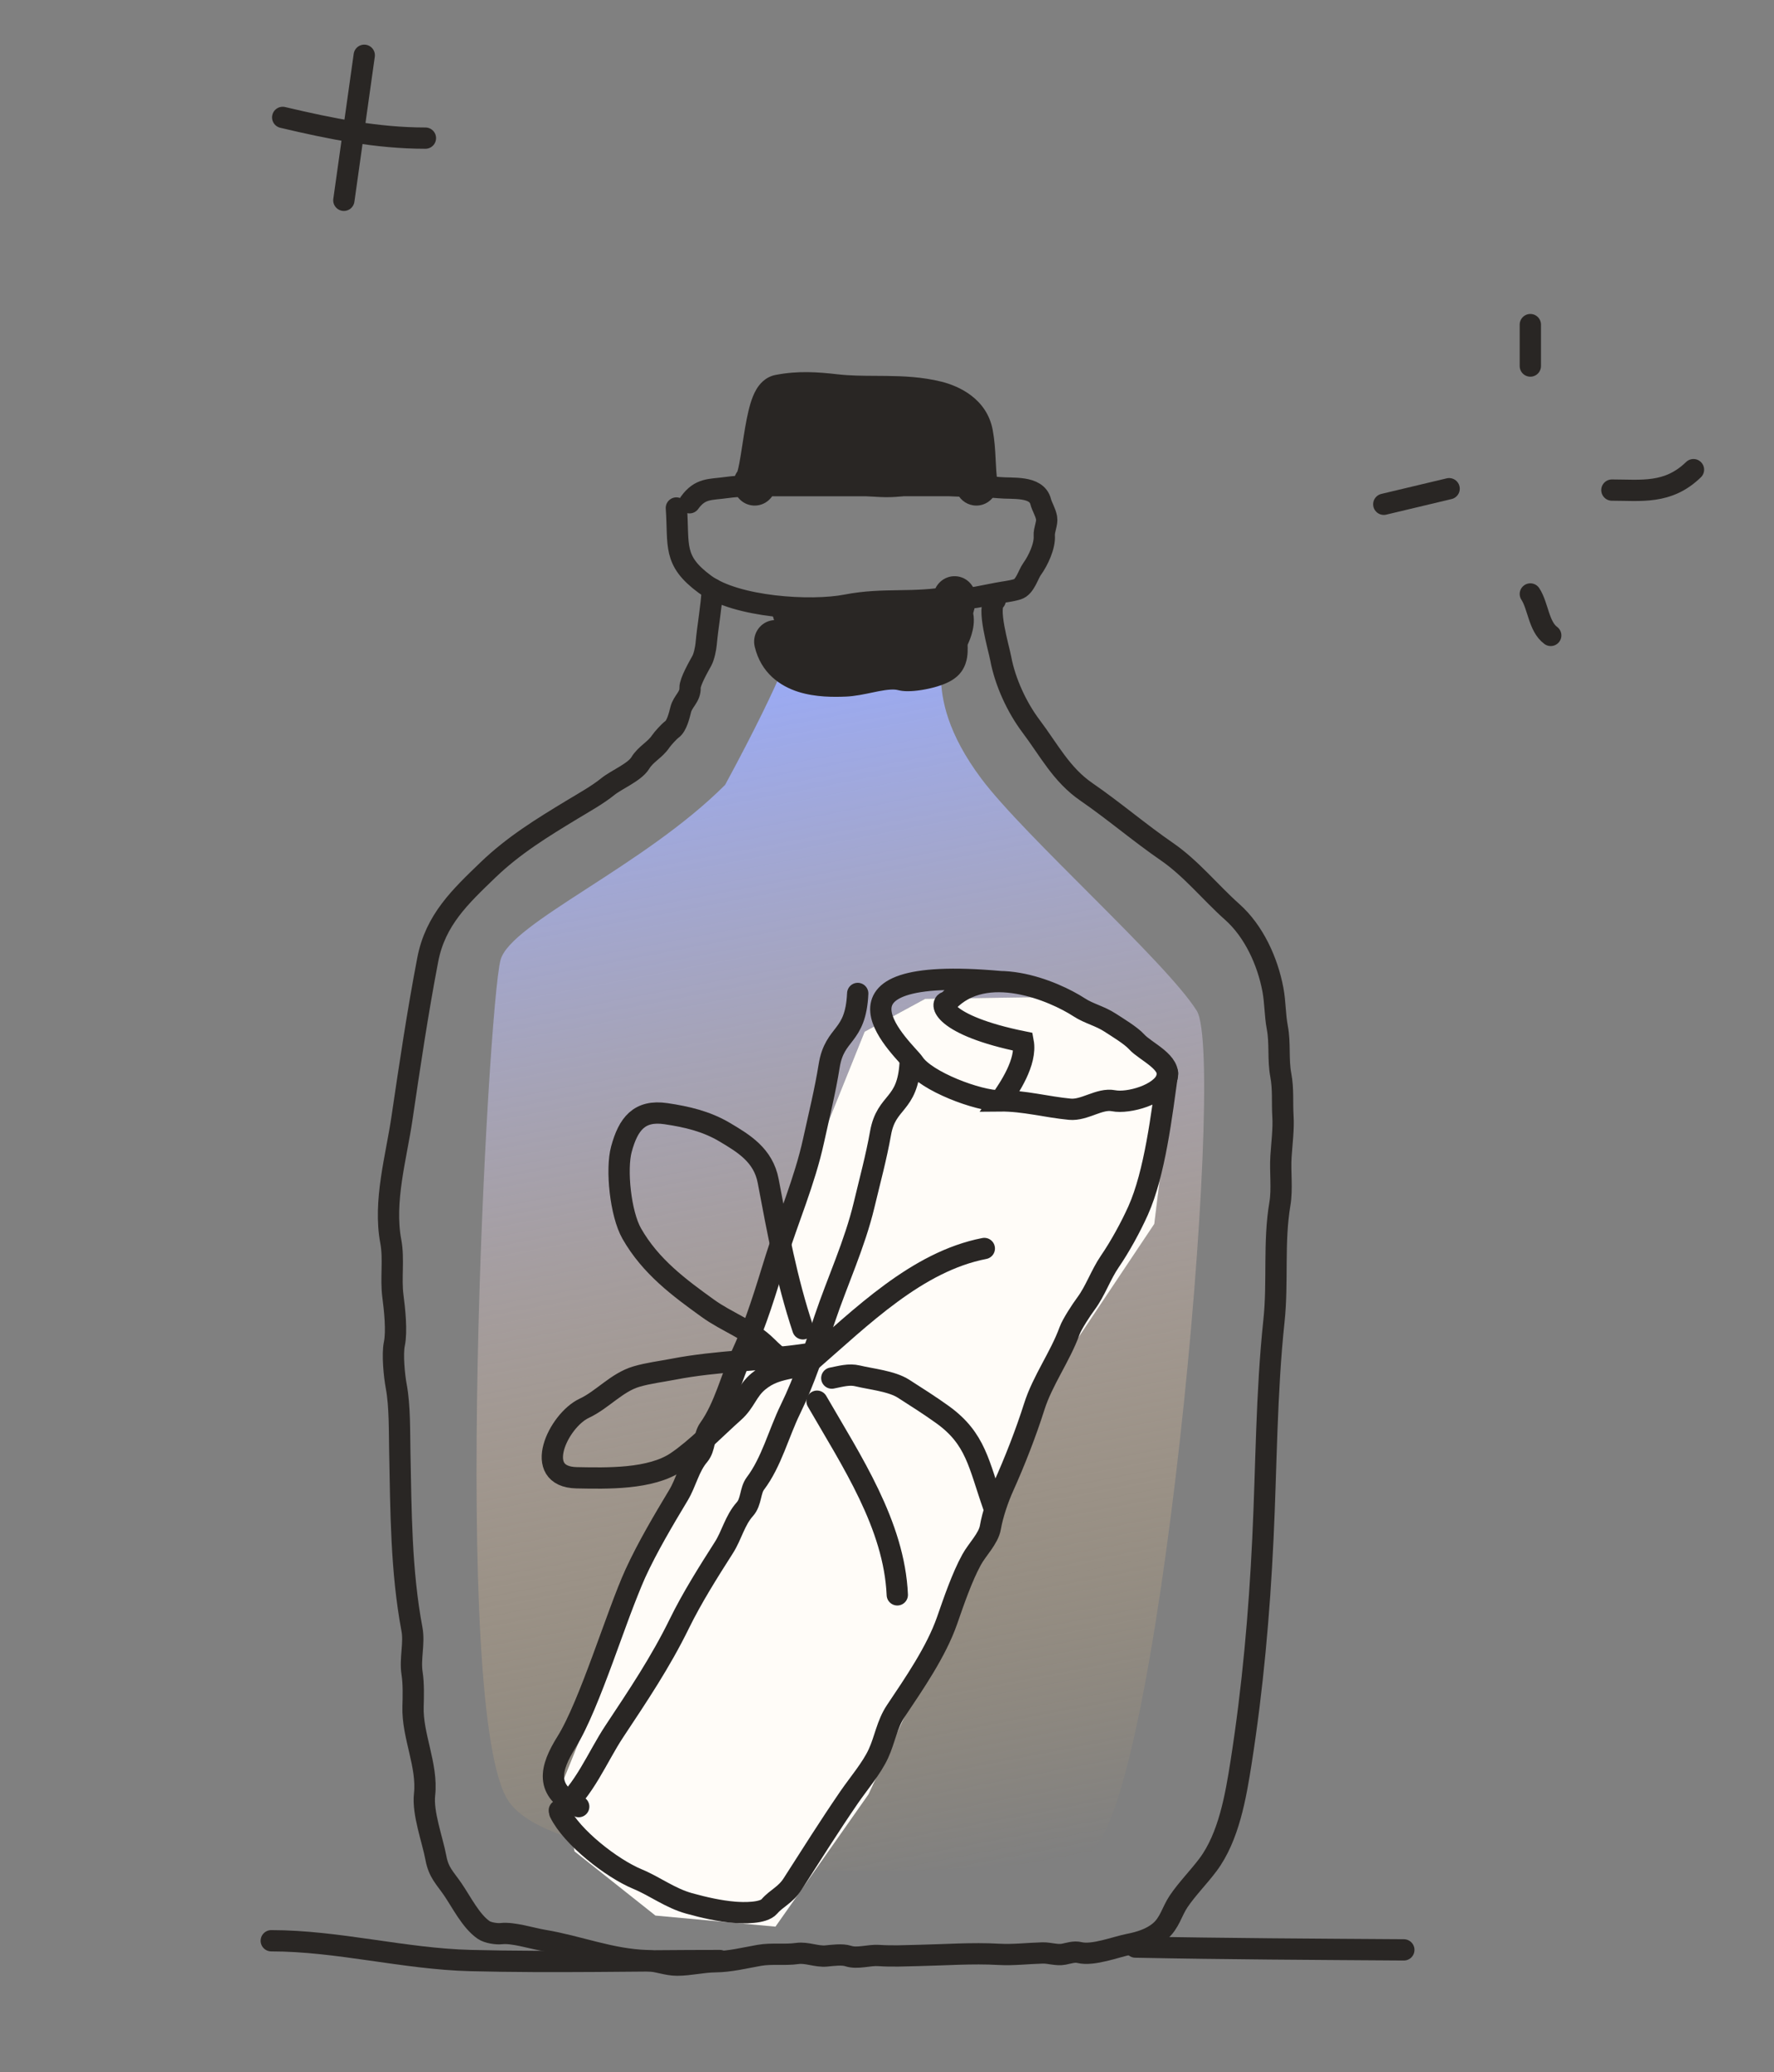 <svg width="125" height="146" viewBox="0 0 125 146" fill="none" xmlns="http://www.w3.org/2000/svg">
<rect x="0" y="0" width="125" height="146" fill="#808080" stroke="none"/>
<g clip-path="url(#clip0_3156_4123)">
<path d="M66.298 47.721C66.335 49.257 66.735 51.648 69.157 54.88C72.185 58.92 82.167 67.782 84.326 71.221C86.485 74.659 81.56 128.847 76.596 130.585C74.253 131.405 65.977 132 57.451 131.758L61.196 126.431L68.592 110.53L73.77 97.562L81.334 86.242L82.702 75.109L73.479 70.256L65.194 70.378L60.925 72.694L39.593 125.702L40.318 129.563C38.171 128.877 36.579 128.011 35.842 126.929C31.665 120.796 34.373 70.894 35.271 67.634C35.991 65.026 45.371 61.044 51.094 55.303C53.339 51.164 54.593 48.451 54.939 47.612L66.298 47.721Z" fill="url(#paint0_linear_3156_4123)"/>
<path d="M65.758 42.12C65.76 42.1 65.764 42.077 65.766 42.047C65.806 41.209 66.507 40.562 67.332 40.602C68.157 40.642 68.794 41.354 68.754 42.193C68.742 42.463 68.707 42.688 68.661 42.886C68.634 43.003 68.593 43.143 68.573 43.21C68.573 43.212 68.574 43.215 68.575 43.218C68.685 43.805 68.566 44.35 68.463 44.695C68.379 44.98 68.27 45.24 68.18 45.438C68.18 45.454 68.18 45.473 68.181 45.496C68.182 45.533 68.183 45.581 68.184 45.646C68.186 45.794 68.188 46.046 68.145 46.316C68.1 46.597 67.998 46.964 67.747 47.319C67.392 47.819 66.843 48.068 66.578 48.178C66.23 48.324 65.842 48.434 65.483 48.515C65.12 48.596 64.742 48.657 64.398 48.686C64.11 48.71 63.666 48.73 63.268 48.625C63.005 48.556 62.592 48.575 61.889 48.711C61.765 48.735 61.626 48.764 61.474 48.796C60.928 48.911 60.23 49.058 59.625 49.084C58.785 49.12 57.47 49.137 56.249 48.75C54.961 48.342 53.623 47.422 53.18 45.571C52.985 44.755 53.478 43.933 54.281 43.734C54.367 43.713 54.455 43.701 54.541 43.696C54.386 43.208 54.236 42.68 54.095 42.12L65.758 42.12ZM54.644 26.42C56.227 26.113 57.608 26.213 59.034 26.376C59.89 26.474 60.743 26.479 61.688 26.484C61.935 26.486 62.188 26.486 62.45 26.49C63.661 26.504 64.998 26.559 66.347 26.897C67.551 27.2 69.53 28.078 69.947 30.292C70.082 31.015 70.122 31.696 70.151 32.282C70.154 32.337 70.157 32.392 70.159 32.445C70.186 32.983 70.208 33.429 70.274 33.88C70.397 34.709 69.833 35.483 69.016 35.608C68.432 35.696 67.878 35.43 67.563 34.968L54.412 34.969C54.344 35.059 54.265 35.156 54.166 35.245C53.546 35.8 52.6 35.74 52.053 35.111C51.582 34.567 51.561 33.777 51.963 33.214C51.999 33.097 52.043 32.912 52.094 32.645C52.166 32.267 52.233 31.837 52.306 31.36C52.342 31.129 52.379 30.887 52.42 30.634C52.536 29.91 52.679 29.101 52.875 28.445C52.972 28.123 53.106 27.749 53.306 27.419C53.478 27.133 53.887 26.567 54.644 26.42Z" fill="#292624"/>
<path d="M50.193 41.498C50.123 42.838 49.873 44.07 49.758 45.367C49.73 45.684 49.611 46.27 49.458 46.55C49.241 46.947 48.606 48.048 48.623 48.464C48.649 49.116 48.111 49.406 47.964 50.008C47.869 50.393 47.687 51.155 47.349 51.393C47.158 51.528 46.689 52.044 46.55 52.251C46.147 52.852 45.504 53.126 45.117 53.762C44.714 54.422 43.436 54.934 42.827 55.429C42.121 56.002 41.127 56.557 40.334 57.037C38.224 58.313 36.185 59.562 34.373 61.309C32.426 63.186 30.678 64.821 30.14 67.624C29.427 71.343 28.873 75.074 28.32 78.823C27.919 81.543 27.005 84.652 27.536 87.474C27.769 88.712 27.521 90.069 27.685 91.327C27.806 92.254 27.975 93.804 27.786 94.702C27.634 95.425 27.781 96.943 27.92 97.682C28.181 99.07 28.143 100.889 28.171 102.304C28.253 106.455 28.257 110.702 29.027 114.799C29.215 115.794 28.875 116.883 29.035 117.901C29.15 118.631 29.125 119.565 29.104 120.256C29.043 122.311 30.141 124.39 29.916 126.445C29.771 127.779 30.467 129.597 30.715 130.918C30.91 131.955 31.34 132.307 31.898 133.121C32.516 134.022 33.176 135.371 34.082 135.994C34.371 136.193 34.992 136.288 35.325 136.25C36.15 136.156 37.454 136.58 38.272 136.716C40.792 137.136 43.029 138.078 45.617 138.154C46.315 138.175 46.989 138.473 47.714 138.471C48.625 138.469 49.504 138.239 50.401 138.231C51.458 138.22 52.452 137.964 53.496 137.781C54.388 137.625 55.282 137.774 56.181 137.649C56.849 137.555 57.546 137.89 58.22 137.825C58.653 137.784 59.35 137.688 59.768 137.828C60.41 138.042 61.24 137.745 61.906 137.791C62.874 137.857 63.748 137.809 64.701 137.788C66.605 137.748 68.496 137.603 70.394 137.71C71.403 137.767 72.446 137.637 73.46 137.612C73.951 137.6 74.468 137.794 74.949 137.701C75.31 137.631 75.693 137.493 76.058 137.583C77.024 137.82 78.628 137.181 79.555 137.001C80.317 136.853 81.118 136.604 81.721 136.093C82.422 135.5 82.567 134.696 83.042 133.988C83.629 133.112 84.459 132.278 85.116 131.401C86.585 129.439 87.076 126.569 87.45 124.179C88.27 118.932 88.733 113.744 88.987 108.418C89.233 103.286 89.226 98.163 89.768 93.053C90.056 90.336 89.727 87.521 90.184 84.831C90.364 83.77 90.191 82.577 90.261 81.496C90.318 80.607 90.455 79.537 90.399 78.658C90.338 77.681 90.436 76.754 90.248 75.757C90.039 74.645 90.214 73.534 90.003 72.41C89.831 71.498 89.864 70.649 89.69 69.724C89.317 67.743 88.355 65.619 86.826 64.258C85.268 62.87 83.934 61.187 82.205 59.998C80.289 58.68 78.492 57.135 76.549 55.798C74.79 54.588 73.914 52.85 72.649 51.171C71.665 49.866 70.829 48.08 70.515 46.407C70.365 45.614 69.504 42.78 70.126 42.298" stroke="#292624" stroke-width="1.5" stroke-linecap="round"/>
<path d="M47.659 35.795C47.847 38.454 47.385 39.485 49.668 41.169C51.863 42.787 57.122 43.123 59.638 42.634C62.329 42.111 64.377 42.564 67.1 42.035C67.663 41.926 68.218 42.196 68.806 42.082C69.287 41.988 69.769 41.895 70.251 41.801C70.722 41.709 71.236 41.661 71.695 41.52C72.229 41.357 72.445 40.48 72.724 40.092C73.159 39.489 73.631 38.471 73.582 37.752C73.553 37.34 73.814 36.865 73.744 36.492C73.662 36.057 73.416 35.693 73.328 35.345C73.039 34.203 71.301 34.456 70.393 34.361C68.87 34.203 67.206 34.352 65.695 34.035C65.265 33.944 64.244 34.086 63.824 34.167C62.868 34.353 61.934 34.283 60.978 34.195C60.016 34.107 58.931 34.249 58.016 34.015C57.58 33.903 57.152 33.952 56.712 34.037C55.889 34.197 55.125 34.048 54.323 34.134C53.281 34.245 52.218 34.21 51.182 34.355C50.045 34.515 49.341 34.381 48.588 35.426" stroke="#292624" stroke-width="1.5" stroke-linecap="round"/>
<path d="M60.925 72.696L65.193 70.38L73.48 70.257L82.702 75.111L81.334 86.243L73.769 97.564L68.592 110.532L61.196 126.433L54.641 135.758L46.184 134.978L40.486 130.456L39.593 125.704L60.925 72.696Z" fill="#FFFCF8"/>
<path d="M70.498 69.168C56.694 67.933 63.863 74.099 64.392 74.906C65.237 76.193 68.933 77.588 70.483 77.572M70.483 77.572C72.123 77.555 73.756 78.007 75.383 78.16C76.426 78.258 77.469 77.366 78.464 77.562C79.506 77.767 81.812 77.131 82.212 75.984C82.602 74.865 80.713 74.105 80.088 73.408C79.687 72.963 78.743 72.397 78.224 72.059C77.5 71.586 76.727 71.426 76.052 70.987C74.252 69.813 69.436 67.767 66.775 70.594C66.146 70.571 66.284 72.229 72.095 73.409C72.362 74.832 71.113 76.68 70.483 77.572Z" stroke="#292624" stroke-width="1.5" stroke-linecap="round"/>
<path d="M64.131 74.916C63.952 77.971 62.459 77.512 62.044 79.851C61.744 81.543 61.285 83.23 60.886 84.905C60.226 87.67 59.004 90.281 58.108 92.941C57.38 95.103 56.704 97.24 55.697 99.298C54.878 100.97 54.36 103.036 53.229 104.528C52.849 105.029 52.946 105.827 52.49 106.335C51.776 107.132 51.567 108.168 51.011 109.041C49.923 110.745 48.758 112.592 47.872 114.401C46.535 117.133 44.964 119.466 43.281 122.007C42.092 123.801 41.14 126.24 39.412 127.566" stroke="#292624" stroke-width="1.5" stroke-linecap="round"/>
<path d="M60.437 70.003C60.291 73.178 58.811 72.686 58.424 75.113C58.144 76.869 57.708 78.619 57.329 80.356C56.704 83.224 55.523 85.926 54.664 88.682C53.966 90.923 53.319 93.138 52.344 95.267C51.551 96.997 51.06 99.141 49.957 100.68C49.586 101.198 49.69 102.028 49.244 102.552C48.547 103.373 48.351 104.448 47.809 105.35C46.752 107.11 45.618 109.019 44.76 110.891C43.466 113.717 41.559 120.124 39.92 122.748C38.763 124.601 38.339 126.201 40.777 127.3" stroke="#292624" stroke-width="1.5" stroke-linecap="round"/>
<path d="M39.442 127.721C40.295 129.466 43.114 131.656 44.914 132.404C46.164 132.923 47.215 133.75 48.568 134.123C49.647 134.421 50.701 134.657 51.736 134.744C52.376 134.798 53.785 134.832 54.211 134.336C54.723 133.742 55.343 133.543 55.85 132.752C57.176 130.684 58.446 128.664 59.834 126.64C60.484 125.694 61.421 124.599 61.896 123.563C62.357 122.559 62.495 121.498 63.121 120.562C64.408 118.637 65.966 116.385 66.734 114.187C67.203 112.842 67.782 111.137 68.464 109.895C68.857 109.179 69.648 108.416 69.784 107.631C69.941 106.72 70.328 105.588 70.708 104.746C71.496 102.999 72.296 100.949 72.876 99.117C73.464 97.263 74.699 95.604 75.363 93.776C75.539 93.292 76.199 92.289 76.526 91.848C77.185 90.96 77.561 89.822 78.199 88.891C78.919 87.841 79.676 86.457 80.194 85.303C81.374 82.676 81.864 78.509 82.267 75.614" stroke="#292624" stroke-width="1.5" stroke-linecap="round"/>
<path d="M70.005 106.142C68.963 103.174 68.771 101.378 66.415 99.68C65.521 99.037 64.586 98.445 63.668 97.856C62.827 97.314 61.385 97.181 60.432 96.95C59.825 96.803 59.248 96.981 58.611 97.105" stroke="#292624" stroke-width="1.5" stroke-linecap="round"/>
<path d="M56.573 93.633C55.433 90.206 54.8 86.787 54.129 83.221C53.788 81.405 52.406 80.574 51.058 79.774C49.76 79.005 48.373 78.687 46.923 78.473C45.045 78.196 44.269 79.194 43.786 80.975C43.401 82.395 43.716 85.52 44.514 86.921C45.84 89.249 47.862 90.737 49.881 92.192C51.222 93.16 52.818 93.674 54.035 94.883C54.765 95.609 55.545 96.286 56.55 96.091" stroke="#292624" stroke-width="1.5" stroke-linecap="round"/>
<path d="M56.905 95.401C53.725 95.882 50.564 95.874 47.424 96.483C46.571 96.649 45.676 96.753 44.844 96.999C43.451 97.41 42.449 98.633 41.167 99.232C39.341 100.085 37.444 104.07 40.64 104.129C42.763 104.169 45.842 104.253 47.673 103.016C49.067 102.074 50.438 100.633 51.708 99.504C52.517 98.785 52.641 98 53.437 97.34C54.137 96.76 54.813 96.567 55.773 96.38" stroke="#292624" stroke-width="1.5" stroke-linecap="round"/>
<path d="M57.018 95.999C60.696 92.803 64.609 88.895 69.357 87.973" stroke="#292624" stroke-width="1.5" stroke-linecap="round"/>
<path d="M57.569 98.733C59.983 102.92 63.012 107.449 63.225 112.379" stroke="#292624" stroke-width="1.5" stroke-linecap="round"/>
<path d="M50.723 138.147C44.87 138.147 39.015 138.293 33.163 138.147C28.473 138.03 23.81 136.752 19.114 136.752" stroke="#292624" stroke-width="1.5" stroke-linecap="round"/>
<path d="M80.002 137.197C86.308 137.323 92.611 137.352 98.918 137.395" stroke="#292624" stroke-width="1.5" stroke-linecap="round"/>
<path d="M25.666 3.895L24.229 14.114" stroke="#292624" stroke-width="1.5" stroke-linecap="round"/>
<path d="M19.919 8.273C23.337 9.08 26.571 9.733 29.976 9.733" stroke="#292624" stroke-width="1.5" stroke-linecap="round"/>
<path d="M107.831 22.873V25.793" stroke="#292624" stroke-width="1.5" stroke-linecap="round"/>
<path d="M97.505 35.533C98.884 35.205 100.534 34.811 102.108 34.436" stroke="#292624" stroke-width="1.5" stroke-linecap="round"/>
<path d="M119.326 33.094C117.531 34.84 115.632 34.533 113.578 34.533" stroke="#292624" stroke-width="1.5" stroke-linecap="round"/>
<path d="M109.268 44.773C108.413 44.142 108.386 42.699 107.831 41.853" stroke="#292624" stroke-width="1.5" stroke-linecap="round"/>
</g>
<defs>
<linearGradient id="paint0_linear_3156_4123" x1="50.24" y1="48.511" x2="66.331" y2="132.626" gradientUnits="userSpaceOnUse">
<stop stop-color="#9AAAF4"/>
<stop offset="1" stop-color="#F5C36F" stop-opacity="0"/>
</linearGradient>
<clipPath id="clip0_3156_4123">
<rect width="125" height="146" fill="white"/>
</clipPath>
</defs>
</svg>
